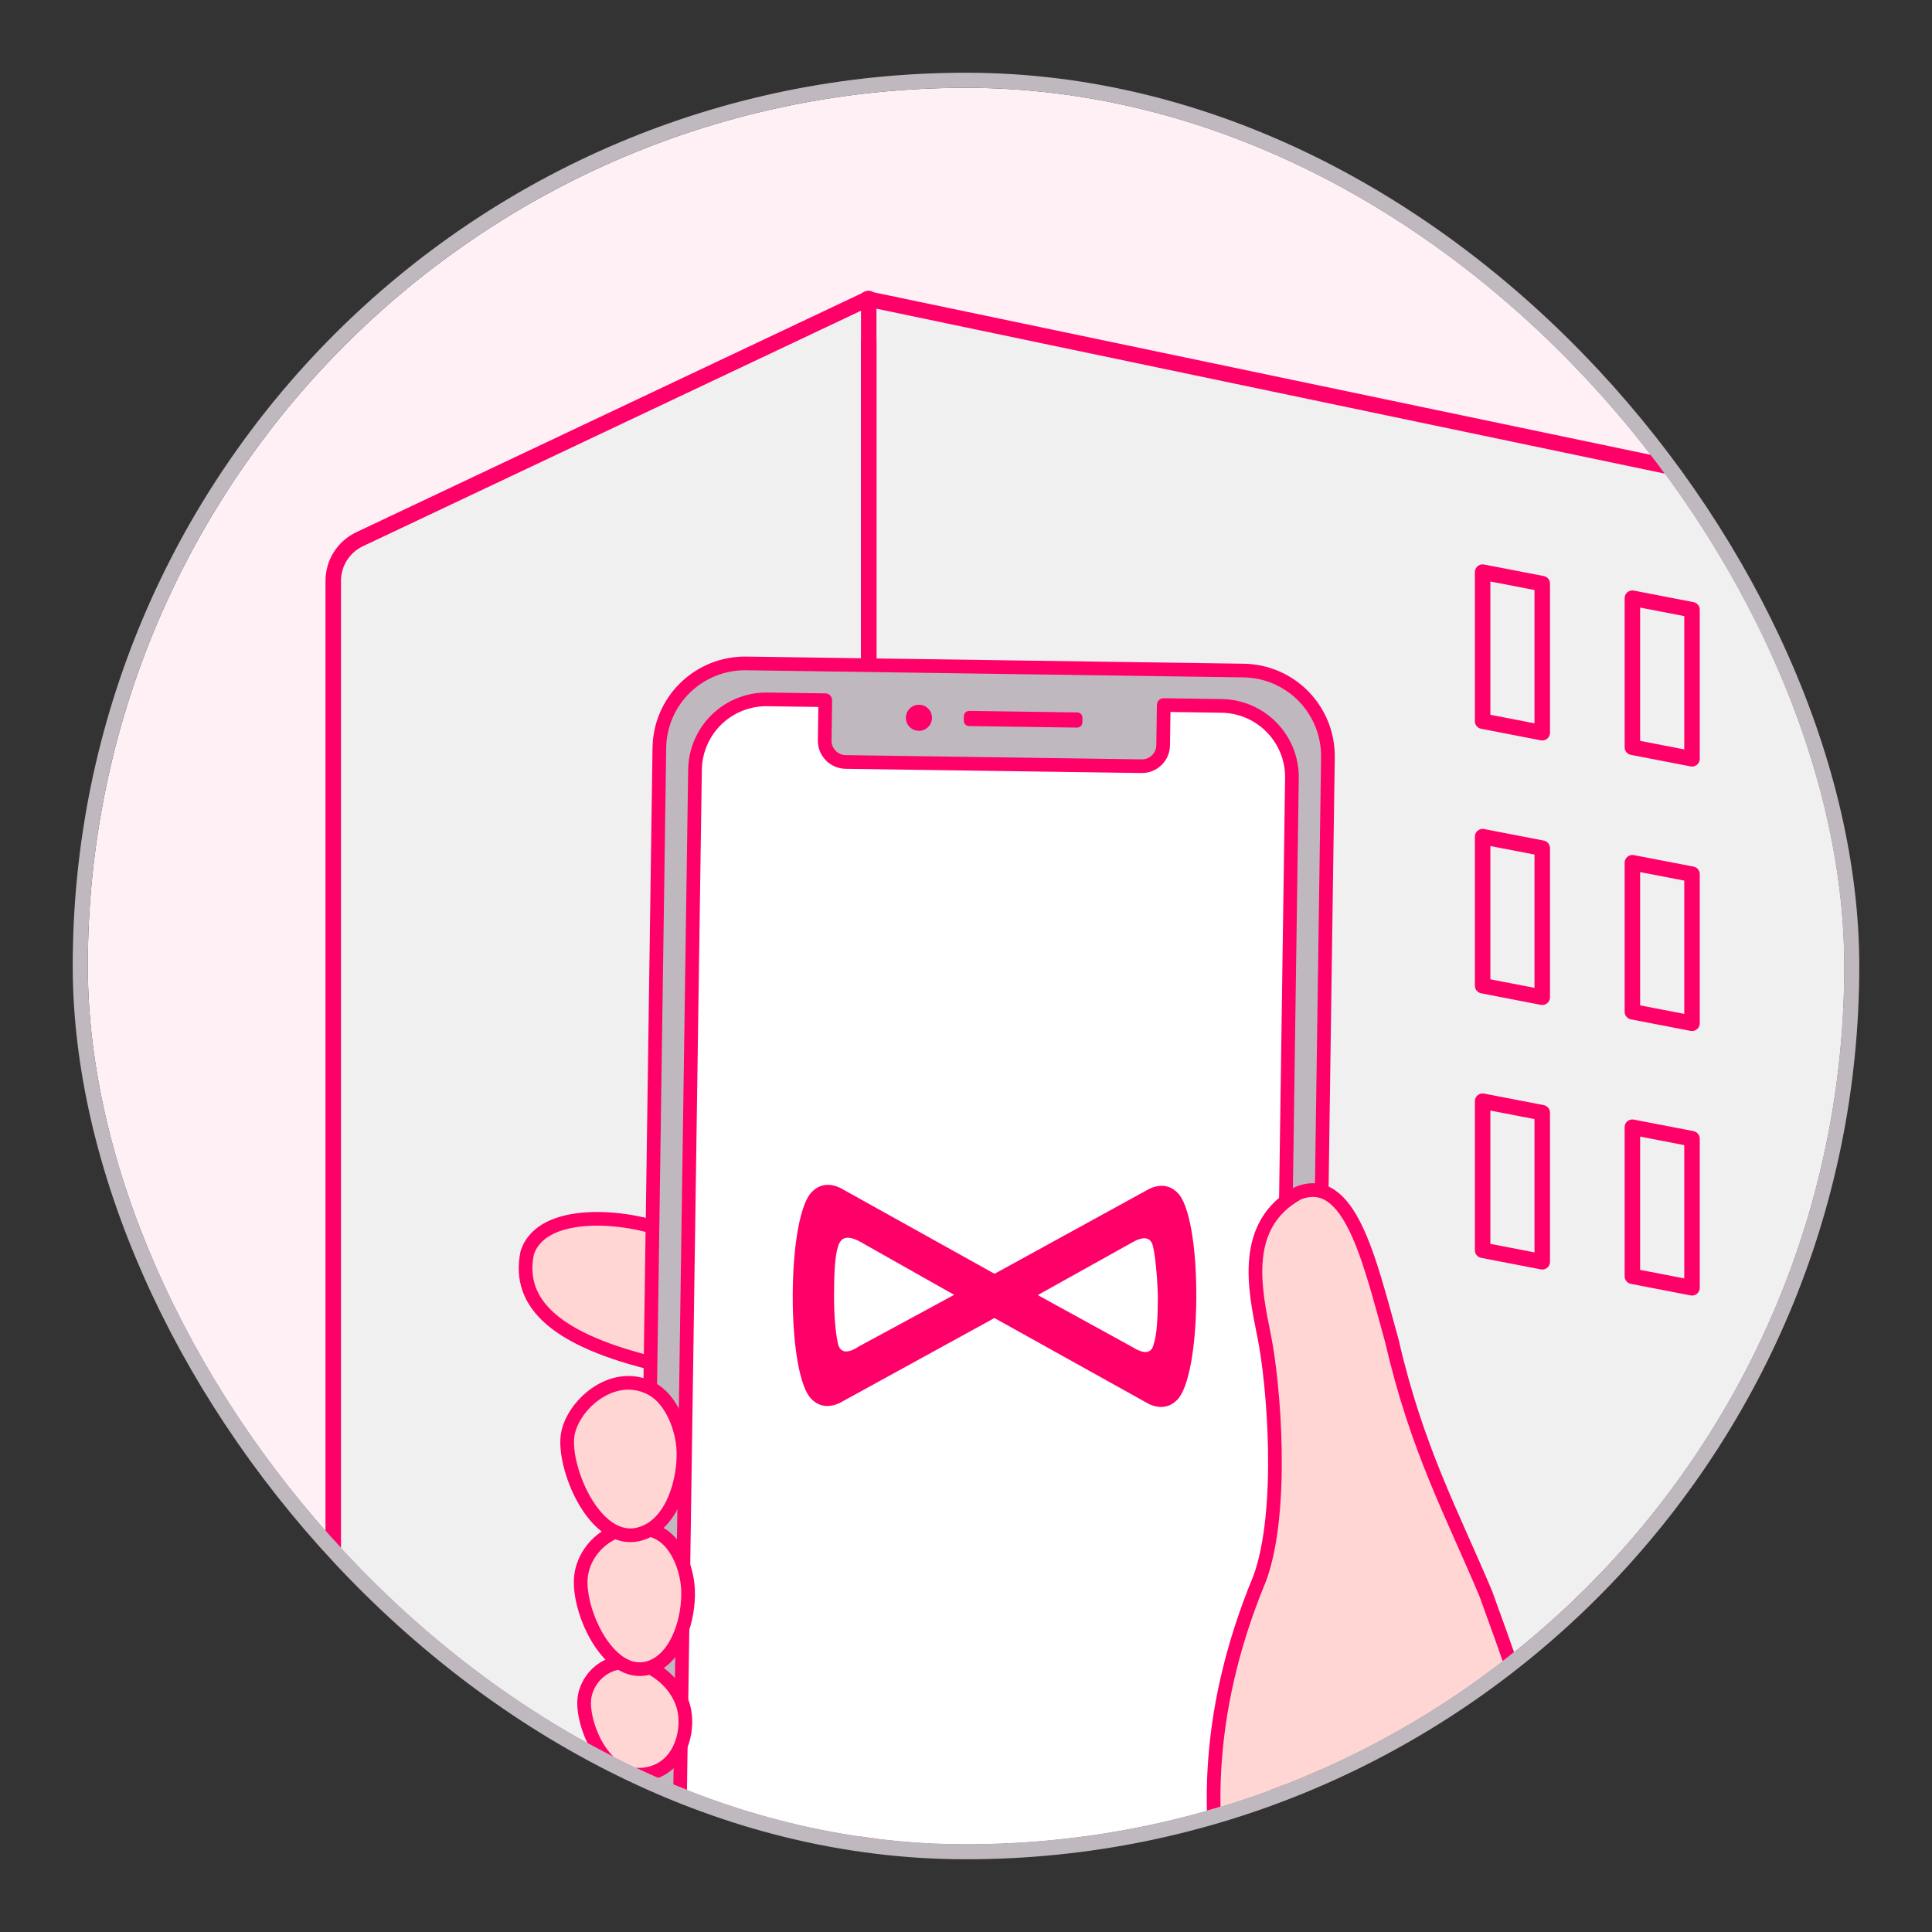 <svg width="64" height="64" viewBox="0 0 64 64" fill="none" xmlns="http://www.w3.org/2000/svg">
<rect x="0" y="0" width="64" height="64" fill="#333333" stroke="none"/>
<g clip-path="url(#clip0_785_6122)">
<rect x="2.909" y="2.909" width="58.182" height="58.182" rx="29.091" fill="#FFF0F6"/>
<path d="M28.73 83.151H68.79V19.521C68.791 19.17 68.67 18.83 68.449 18.558C68.228 18.286 67.919 18.098 67.576 18.027L28.73 9.9V83.151Z" fill="#F0F0F0" stroke="#FF0068" stroke-width="0.513" stroke-linecap="round" stroke-linejoin="round"/>
<path d="M28.778 83.152H11.039V19.241C11.039 18.952 11.121 18.669 11.276 18.424C11.431 18.18 11.653 17.984 11.915 17.861L28.778 9.888V83.152Z" fill="#F0F0F0" stroke="#FF0068" stroke-width="0.513" stroke-linecap="round" stroke-linejoin="round"/>
<path d="M28.778 11.286V80.903" stroke="#FF0068" stroke-width="0.513" stroke-linecap="round" stroke-linejoin="round"/>
<path d="M54.075 24.754L56.05 25.136V20.198L54.075 19.816V24.754Z" fill="#F0F0F0" stroke="#FF0068" stroke-width="0.513" stroke-linecap="round" stroke-linejoin="round"/>
<path d="M49.114 23.89L51.089 24.272V19.334L49.114 18.952V23.89Z" fill="#F0F0F0" stroke="#FF0068" stroke-width="0.513" stroke-linecap="round" stroke-linejoin="round"/>
<path d="M54.075 33.516L56.05 33.897V28.959L54.075 28.579V33.516Z" fill="#F0F0F0" stroke="#FF0068" stroke-width="0.513" stroke-linecap="round" stroke-linejoin="round"/>
<path d="M49.114 32.653L51.089 33.035V28.097L49.114 27.715V32.653Z" fill="#F0F0F0" stroke="#FF0068" stroke-width="0.513" stroke-linecap="round" stroke-linejoin="round"/>
<path d="M54.075 42.278L56.05 42.66V37.722L54.075 37.34V42.278Z" fill="#F0F0F0" stroke="#FF0068" stroke-width="0.513" stroke-linecap="round" stroke-linejoin="round"/>
<path d="M49.114 41.416L51.089 41.798V36.86L49.114 36.478V41.416Z" fill="#F0F0F0" stroke="#FF0068" stroke-width="0.513" stroke-linecap="round" stroke-linejoin="round"/>
<path d="M39.286 52.249L41.261 52.631V47.694L39.286 47.312V52.249Z" fill="#F0F0F0" stroke="#FF0068" stroke-width="0.513" stroke-linecap="round" stroke-linejoin="round"/>
<path d="M22.067 40.796C22.697 41.061 22.943 42.212 23.025 43.029C23.133 44.053 22.675 44.651 21.797 45.205C18.448 44.416 17.118 43.201 17.463 41.51C17.947 39.977 20.828 40.276 22.067 40.796Z" fill="#FFD6D4" stroke="#FF0068" stroke-width="0.453" stroke-linecap="round" stroke-linejoin="round"/>
<path d="M24.722 21.98L41.197 22.217C42.763 22.239 44.015 23.527 43.992 25.093L43.386 67.377C43.364 68.944 42.076 70.196 40.509 70.173L24.035 69.937C22.468 69.915 21.217 68.627 21.239 67.06L21.845 24.776C21.868 23.209 23.156 21.958 24.722 21.98Z" fill="white"/>
<path d="M24.719 21.977L41.197 22.213C41.569 22.218 41.936 22.297 42.278 22.444C42.62 22.592 42.93 22.805 43.189 23.072C43.448 23.34 43.652 23.655 43.79 24.002C43.927 24.348 43.994 24.718 43.989 25.09L43.383 67.377C43.378 67.749 43.3 68.117 43.153 68.459C43.005 68.801 42.792 69.111 42.526 69.371C42.259 69.63 41.943 69.835 41.597 69.973C41.251 70.11 40.882 70.178 40.509 70.173L24.031 69.937C23.279 69.926 22.562 69.617 22.038 69.078C21.513 68.538 21.225 67.812 21.236 67.06L21.842 24.773C21.852 24.02 22.162 23.303 22.701 22.779C23.241 22.255 23.966 21.966 24.719 21.977ZM22.427 66.37C22.418 66.997 22.658 67.601 23.095 68.05C23.531 68.5 24.128 68.757 24.755 68.766L39.816 68.982C40.443 68.991 41.047 68.751 41.496 68.314C41.945 67.877 42.203 67.28 42.212 66.654L42.797 25.783C42.802 25.472 42.746 25.164 42.632 24.875C42.517 24.587 42.347 24.323 42.131 24.101C41.915 23.878 41.657 23.7 41.372 23.577C41.087 23.454 40.78 23.388 40.469 23.384L38.55 23.356L38.531 24.688C38.529 24.875 38.452 25.052 38.318 25.182C38.184 25.312 38.005 25.384 37.818 25.381L28.012 25.241C27.825 25.238 27.648 25.161 27.518 25.028C27.388 24.894 27.316 24.714 27.319 24.528L27.338 23.195L25.419 23.168C25.108 23.163 24.8 23.22 24.512 23.335C24.223 23.45 23.96 23.62 23.737 23.837C23.515 24.054 23.337 24.312 23.215 24.597C23.092 24.883 23.027 25.189 23.023 25.499L22.427 66.37Z" fill="#C0B8BF" stroke="#FF0068" stroke-width="0.453" stroke-linecap="round" stroke-linejoin="round"/>
<path d="M32.107 23.549L35.685 23.6C35.782 23.602 35.86 23.681 35.858 23.779L35.856 23.93C35.855 24.027 35.775 24.104 35.678 24.103L32.1 24.052C32.003 24.05 31.925 23.97 31.927 23.873L31.929 23.722C31.93 23.625 32.01 23.548 32.107 23.549Z" fill="#FF0068"/>
<path d="M30.435 24.21C30.196 24.207 30.005 24.01 30.009 23.772C30.012 23.533 30.208 23.342 30.447 23.345C30.686 23.349 30.877 23.545 30.873 23.784C30.87 24.023 30.673 24.213 30.435 24.21Z" fill="#FF0068"/>
<path d="M49.939 63.828C51.881 59.535 50.594 56.628 49.217 52.788C48.086 50.103 46.927 47.981 46.11 44.426C45.35 41.686 44.711 38.847 43.003 39.524C41.114 40.562 41.553 42.667 41.875 44.248C42.198 45.83 42.549 50.046 41.731 52.287C37.883 61.535 42.511 67.699 42.511 67.699" fill="#FFD6D4"/>
<path d="M49.939 63.828C51.881 59.535 50.594 56.628 49.217 52.788C48.086 50.103 46.927 47.981 46.11 44.426C45.35 41.686 44.711 38.847 43.003 39.524C41.114 40.562 41.553 42.667 41.875 44.248C42.198 45.83 42.549 50.046 41.731 52.287C37.883 61.535 42.511 67.699 42.511 67.699" stroke="#FF0068" stroke-width="0.453" stroke-linecap="round" stroke-linejoin="round"/>
<path d="M21.54 55.239C21.86 55.409 22.135 55.642 22.336 55.917C22.538 56.193 22.66 56.501 22.692 56.814C22.773 57.524 22.468 58.527 21.514 58.75C20.02 59.1 19.278 57.119 19.355 56.293C19.419 55.562 20.232 54.672 21.54 55.239Z" fill="#FFD6D4" stroke="#FF0068" stroke-width="0.453" stroke-linecap="round" stroke-linejoin="round"/>
<path d="M21.848 50.8C22.436 51.114 22.771 51.988 22.793 52.688C22.823 53.564 22.482 54.851 21.603 55.211C20.227 55.766 19.128 53.402 19.244 52.242C19.36 51.081 20.694 50.192 21.848 50.8Z" fill="#FFD6D4" stroke="#FF0068" stroke-width="0.453" stroke-linecap="round" stroke-linejoin="round"/>
<path d="M21.57 45.996C22.226 46.337 22.606 47.289 22.639 48.048C22.675 49.001 22.304 50.403 21.321 50.773C19.788 51.364 18.671 48.719 18.797 47.592C18.911 46.59 20.28 45.324 21.57 45.996Z" fill="#FFD6D4" stroke="#FF0068" stroke-width="0.453" stroke-linecap="round" stroke-linejoin="round"/>
<path d="M27.809 46.479C27.459 46.637 27.141 46.605 26.886 46.349C26.506 45.998 26.255 44.628 26.26 42.909C26.265 41.19 26.523 39.822 26.906 39.473C27.162 39.219 27.48 39.188 27.83 39.348L32.946 42.196L38.079 39.378C38.43 39.22 38.748 39.252 39.002 39.508C39.383 39.859 39.634 41.229 39.629 42.948C39.624 44.667 39.365 46.035 38.982 46.384C38.727 46.638 38.408 46.669 38.059 46.509L32.942 43.661L27.809 46.479V46.479ZM27.761 41.291C27.664 41.577 27.631 42.117 27.628 42.882C27.626 43.646 27.688 44.187 27.751 44.474C27.814 44.824 28.068 44.856 28.451 44.603L31.608 42.893L28.494 41.134C28.08 40.91 27.857 40.973 27.761 41.291L27.761 41.291ZM38.201 41.321C38.139 40.97 37.884 40.938 37.501 41.16L34.377 42.901L37.523 44.629C37.937 44.886 38.16 44.822 38.224 44.504C38.32 44.218 38.354 43.677 38.356 42.913C38.327 42.148 38.265 41.608 38.202 41.321L38.201 41.321Z" fill="#FF0068"/>
</g>
<rect x="2.659" y="2.659" width="58.682" height="58.682" rx="29.341" stroke="#C0B8BF" stroke-width="0.5"/>
<defs>
<clipPath id="clip0_785_6122">
<rect x="2.909" y="2.909" width="58.182" height="58.182" rx="29.091" fill="white"/>
</clipPath>
</defs>
</svg>
